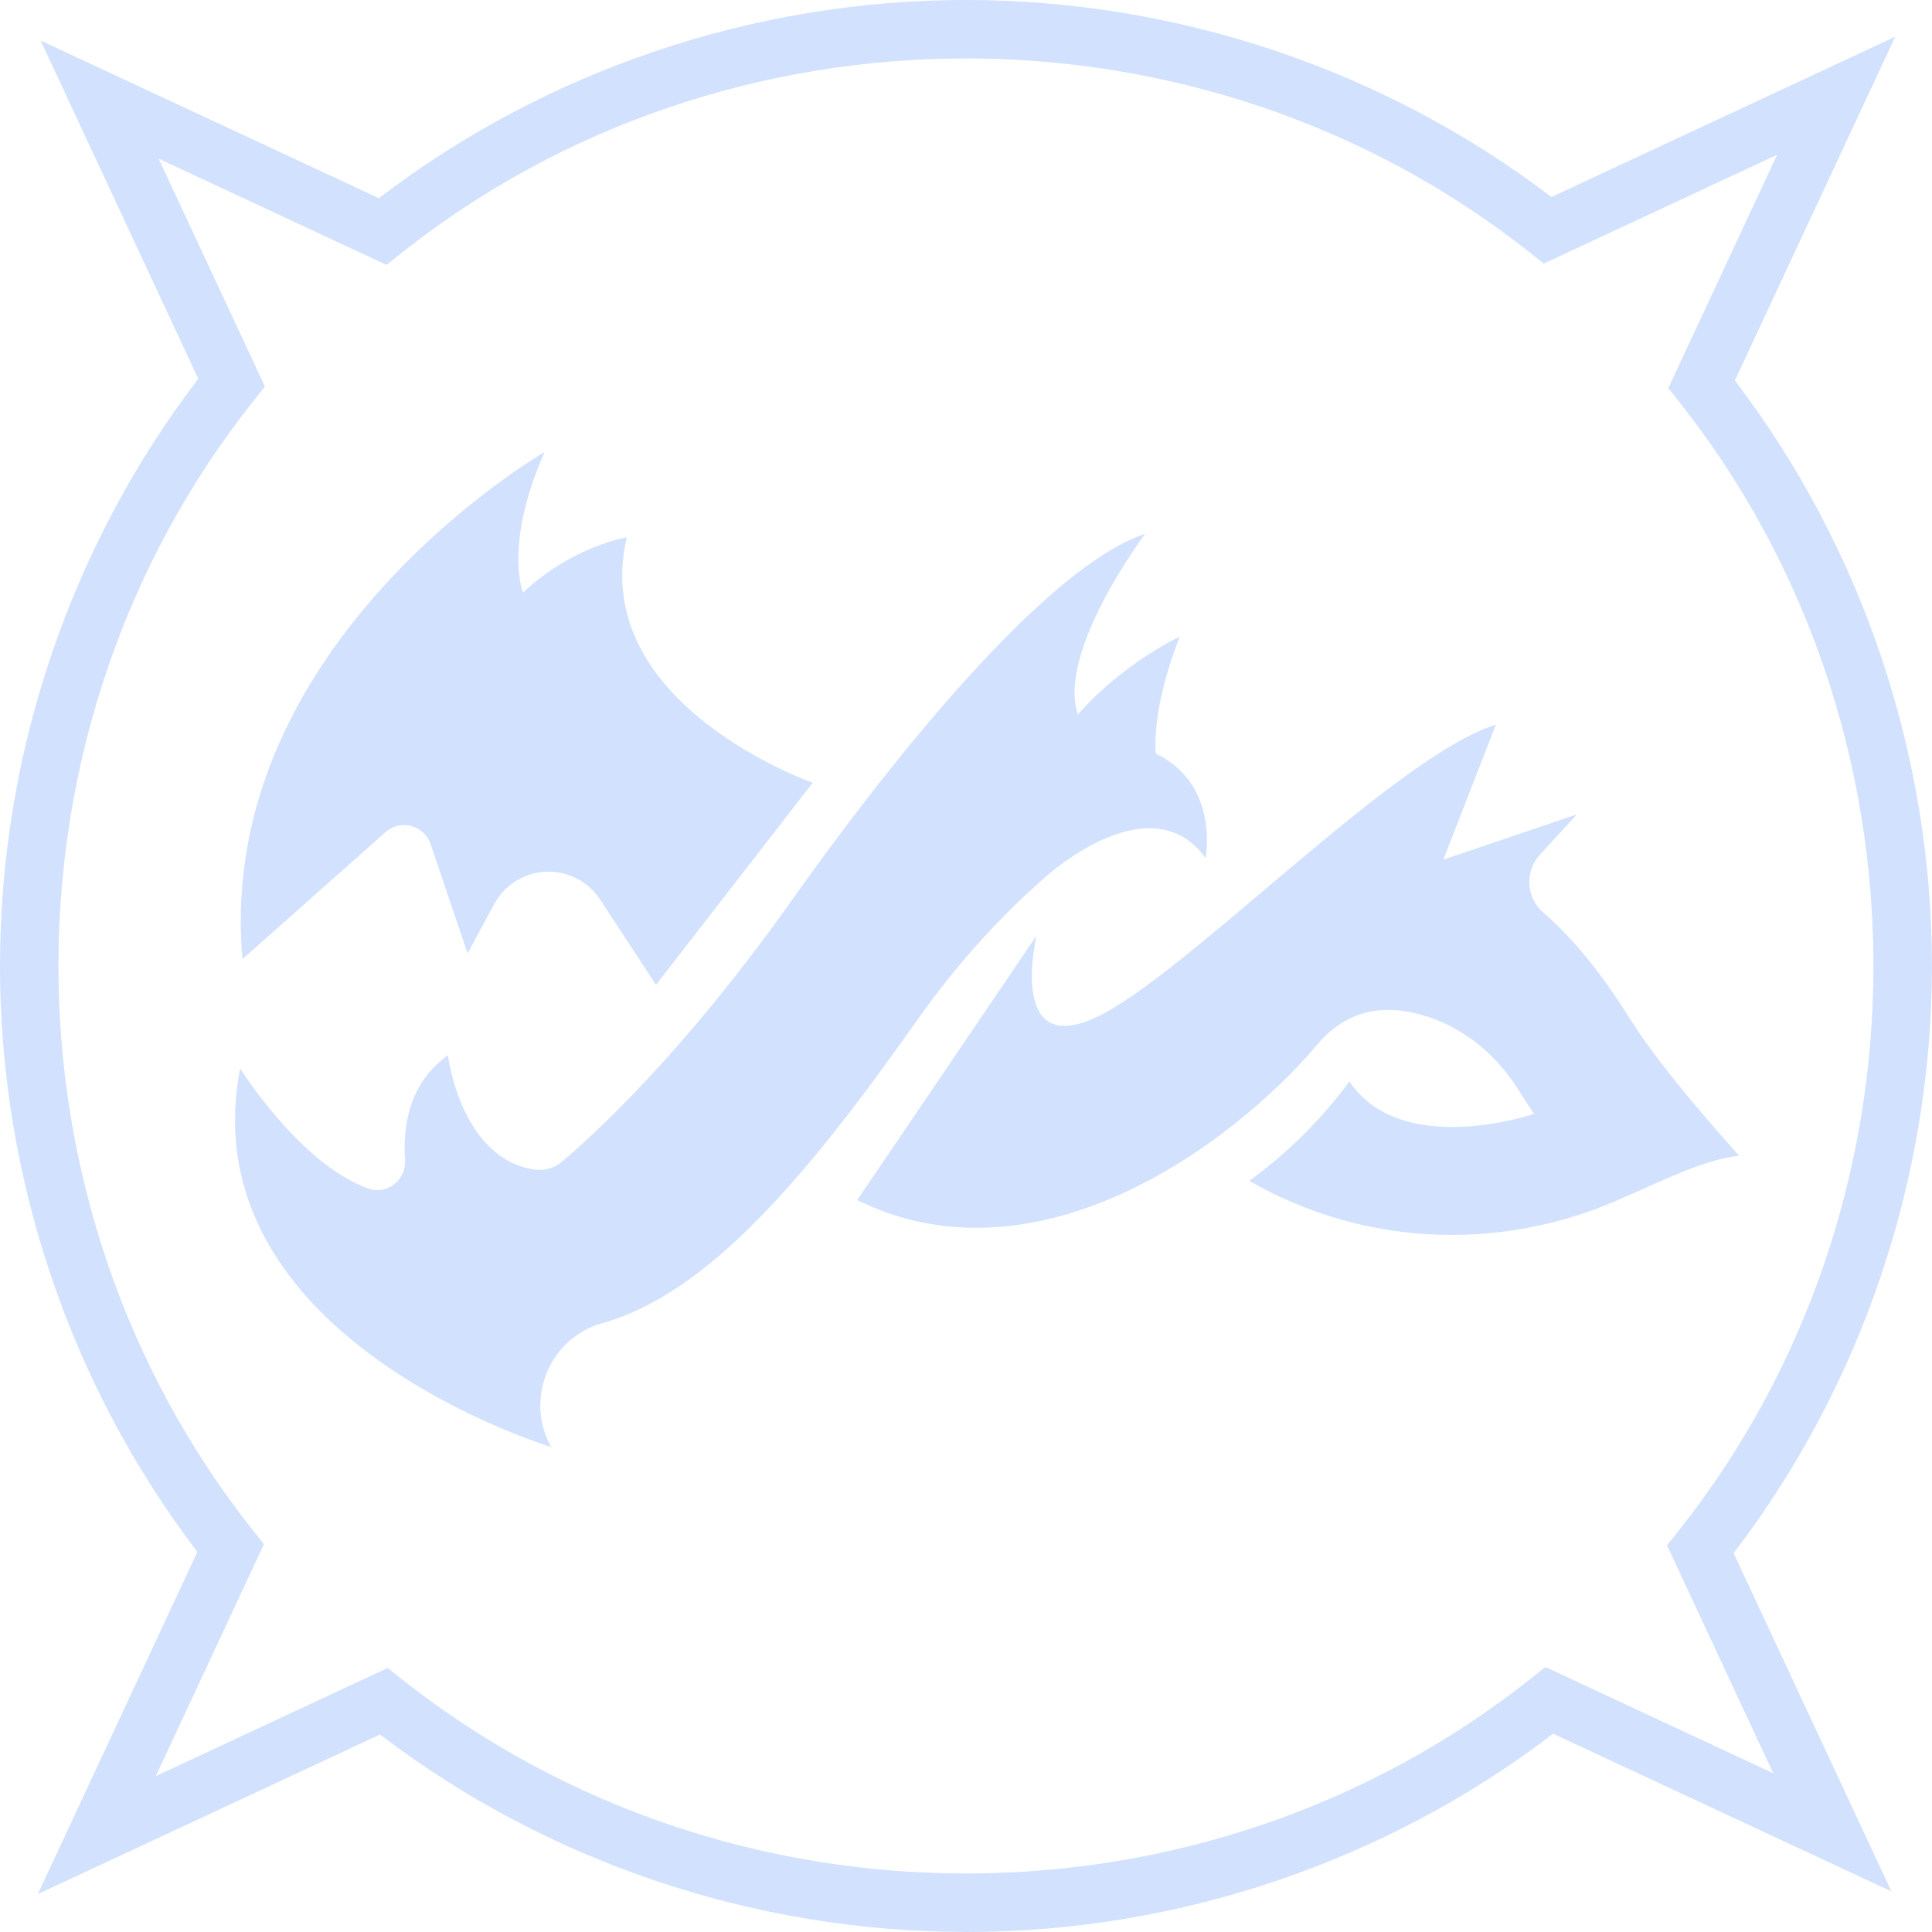 <?xml version="1.0" encoding="UTF-8" standalone="no"?><!DOCTYPE svg PUBLIC "-//W3C//DTD SVG 1.1//EN" "http://www.w3.org/Graphics/SVG/1.1/DTD/svg11.dtd"><svg width="100%" height="100%" viewBox="0 0 250 250" version="1.1" xmlns="http://www.w3.org/2000/svg" xmlns:xlink="http://www.w3.org/1999/xlink" xml:space="preserve" xmlns:serif="http://www.serif.com/" style="fill-rule:evenodd;clip-rule:evenodd;stroke-linejoin:round;stroke-miterlimit:2;"><path d="M124.994,249.988c-27.379,-0 -54.206,-9.052 -75.822,-25.541l-44.277,20.645l20.646,-44.276c-16.507,-21.641 -25.561,-48.505 -25.541,-75.914c0.02,-27.409 9.119,-54.269 25.66,-75.885l-20.397,-43.764l43.764,20.397c21.596,-16.524 48.436,-25.62 75.835,-25.65l0.132,-0c27.362,-0 54.156,9.037 75.762,25.496l44.478,-20.74l-20.743,44.475c16.487,21.641 25.526,48.505 25.497,75.895c-0.03,27.389 -9.127,54.238 -25.663,75.847l20.412,43.764l-43.767,-20.397c-21.616,16.541 -48.47,25.64 -75.879,25.66l-0.097,-0.012Zm-74.83,-34.15l1.789,1.417c42.396,33.616 103.893,33.563 146.231,-0.119l1.789,-1.423l29.493,13.753l-13.755,-29.496l1.423,-1.788c33.662,-42.314 33.729,-103.789 0.161,-146.177l-1.415,-1.786l14.084,-30.195l-30.198,14.081l-1.786,-1.415c-42.391,-33.561 -103.863,-33.501 -146.177,0.162l-1.788,1.422l-29.494,-13.753l13.756,29.496l-1.423,1.789c-33.685,42.344 -33.725,103.836 -0.119,146.229l1.415,1.788l-13.994,30.011l30.008,-13.996Z" style="fill:#d1e1fe;fill-rule:nonzero;"/><path d="M31.377,124.111l18.496,-16.43c0.665,-0.59 1.523,-0.916 2.411,-0.916c1.553,0 2.941,0.996 3.44,2.466l4.788,14.134l3.433,-6.371c1.393,-2.584 4.101,-4.2 7.036,-4.2c2.695,-0 5.214,1.362 6.689,3.616l7.214,11.026l20.277,-26.143c0,0 -29.132,-10.218 -24.058,-31.757c-0,0 -7.132,1.179 -13.415,7.142c0,-0 -2.572,-6.032 2.781,-18.188c0,-0 -42.734,24.695 -39.092,65.621Z" style="fill:#d1e1fe;fill-rule:nonzero;"/><path d="M149.557,97.51c-0.46,-6.659 3.105,-15.126 3.105,-15.126c-8.209,4.059 -13.184,10.082 -13.184,10.082c-2.758,-8.147 8.689,-23.382 8.689,-23.382c-10.93,3.569 -28.546,23.217 -45.836,47.599c-14.032,19.783 -25.713,30.362 -29.621,33.645c-0.977,0.829 -2.264,1.2 -3.532,1.018c-9.619,-1.426 -11.216,-14.788 -11.216,-14.788c-5.183,3.671 -5.833,9.509 -5.549,13.504c0.184,2.61 -2.323,4.627 -4.783,3.731c-8.851,-3.186 -16.557,-15.536 -16.557,-15.536c-6.716,34.854 40.224,48.972 40.224,48.972l-0.151,-0.291c-3.194,-6.183 0.082,-13.855 6.785,-15.723c13.627,-3.793 26.425,-18.889 40.546,-38.933c5.9,-8.373 11.912,-14.591 17.163,-19.111c2.239,-1.918 13.877,-11.096 20.36,-2.144c-0.02,0.012 1.895,-9.482 -6.443,-13.517Z" style="fill:#d1e1fe;fill-rule:nonzero;"/><path d="M211.022,131.998c-2.848,-4.572 -6.771,-9.999 -11.296,-13.899c-1.165,-0.992 -1.837,-2.448 -1.837,-3.978c0,-1.299 0.485,-2.553 1.36,-3.515l4.798,-5.223l-17.28,5.855l6.796,-17.472c-13.276,4.182 -40.115,32.432 -51.689,37.862c-11.574,5.43 -7.744,-10.559 -7.744,-10.559l-23.203,34.219c23.022,11.368 48.18,-6.738 59.587,-20.188c4.179,-4.922 9.43,-5.159 14.41,-3.482c4.681,1.579 8.609,4.848 11.29,8.999l2.281,3.53c0,0 -17.188,5.823 -23.879,-4.204l-0.234,0.314c-3.589,4.791 -7.876,9.017 -12.718,12.536c1.81,1.066 3.692,2.005 5.631,2.811c13.383,5.721 28.536,5.537 41.894,-0.249c6.634,-2.87 11.193,-5.263 15.86,-5.813c-0.003,0.005 -9.701,-10.599 -14.027,-17.544Z" style="fill:#d1e1fe;fill-rule:nonzero;"/></svg>